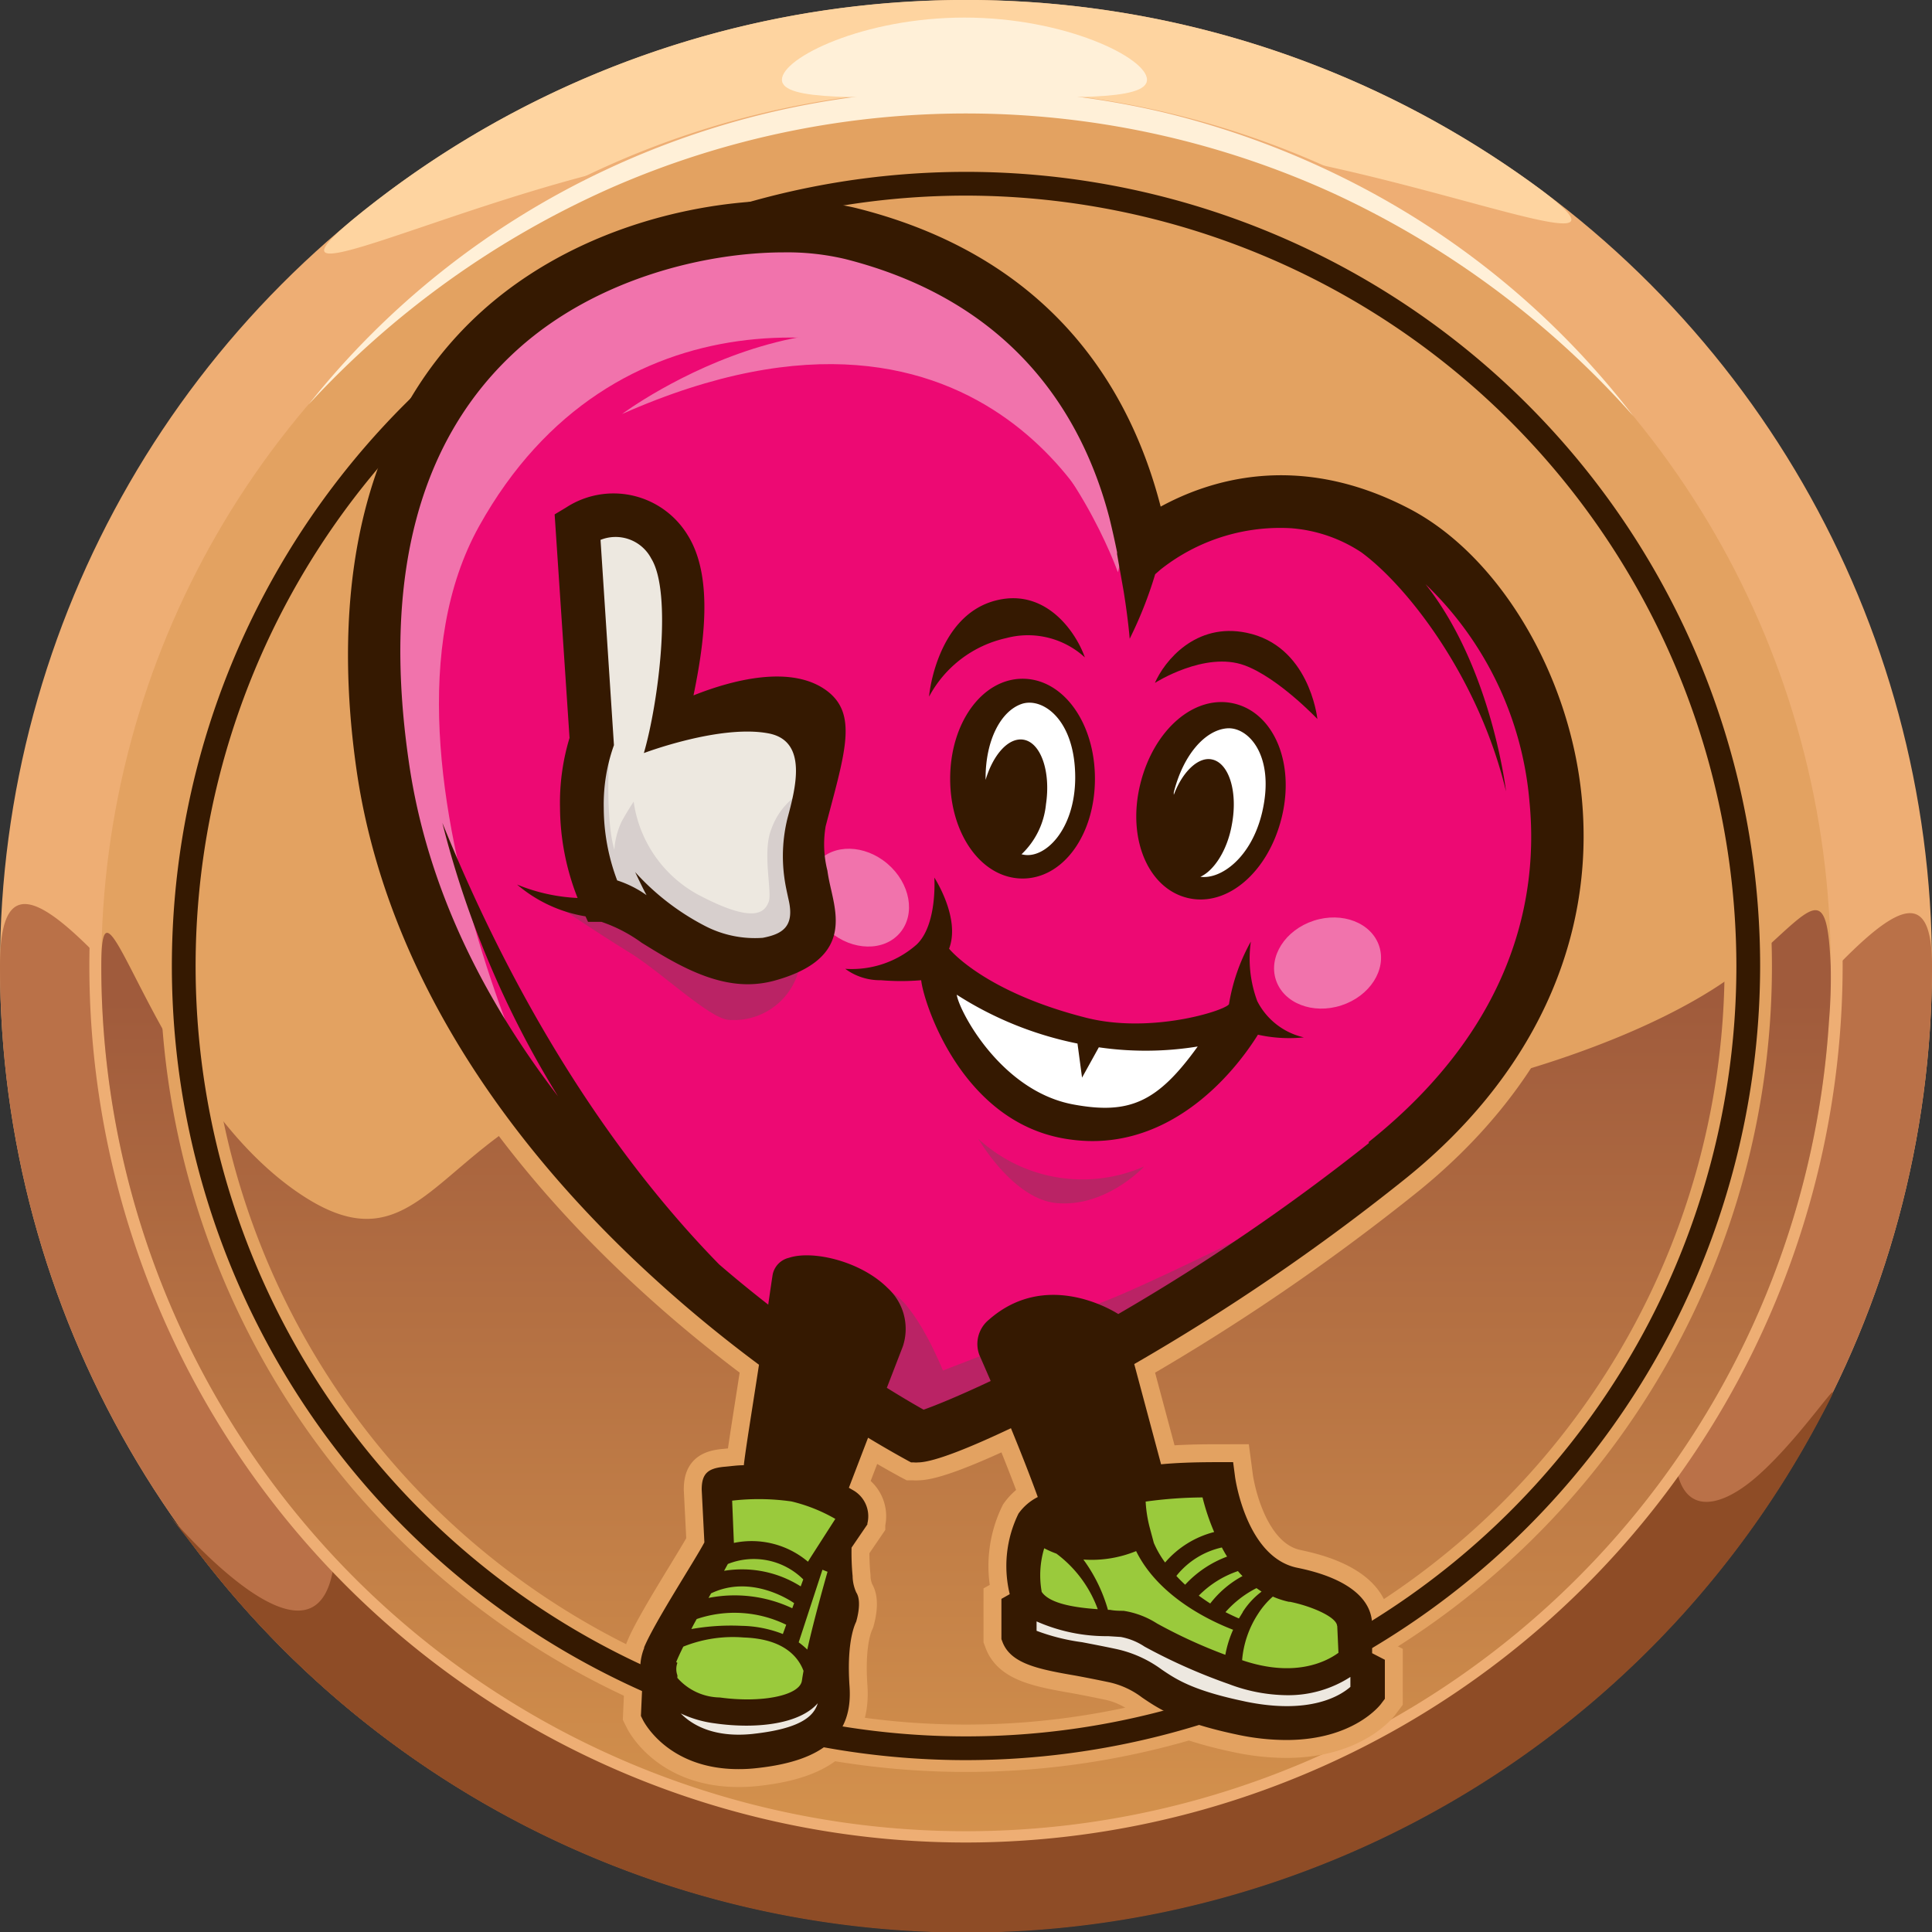 <svg id="Layer_1" data-name="Layer 1" xmlns="http://www.w3.org/2000/svg" xmlns:xlink="http://www.w3.org/1999/xlink" viewBox="0 0 144 144"><rect x="0" y="0" width="144" height="144" fill="#333333" stroke="none"/><defs><style>.cls-1{fill:#eeae74;}.cls-2{fill:#fed4a0;}.cls-3{fill:#ba7148;}.cls-4{fill:#8e4c26;}.cls-5,.cls-8{fill:#e3a261;}.cls-6{fill:url(#linear-gradient);}.cls-7{fill:#fff0d8;}.cls-8{stroke:#e3a261;stroke-miterlimit:10;stroke-width:2.67px;}.cls-9{fill:#351901;}.cls-10{fill:#ed0973;}.cls-11{fill:#fff;}.cls-12{fill:#ede8e0;}.cls-13{fill:#f173ac;}.cls-14{fill:#d7cfcd;}.cls-15{fill:#9aca3c;}.cls-16{fill:#ba2365;}</style><linearGradient id="linear-gradient" x1="72.01" y1="141.45" x2="72.01" y2="74.57" gradientUnits="userSpaceOnUse"><stop offset="0" stop-color="#d8964e"/><stop offset="1" stop-color="#a05b3c"/></linearGradient></defs><circle class="cls-1" cx="72" cy="72" r="72"/><path class="cls-2" d="M66.18,19.67c0-22.86-55.53,9.1-38.92-4.09a72,72,0,0,1,86.35-2.34c18.39,13-41.44-17.11-41.44,7.15C72.17,60.16,66.18,59.43,66.18,19.67Z"/><path class="cls-3" d="M0,72c0-22.93,32.22,47,72,47s72-67.71,72-47A72,72,0,0,1,0,72Z"/><path class="cls-4" d="M25,114.6C25,91.67,32.22,119,72,119s52.82-32,52.82-11.26c0,5.38,3.12,4.94,6.13,2.31,3.88-3.4,7.6-9.69,4.53-4a72,72,0,0,1-120.6,9.8C5.54,103.69,25,131.09,25,114.6Z"/><path class="cls-1" d="M72,137.33A65.34,65.34,0,1,1,137.34,72,65.4,65.4,0,0,1,72,137.33ZM72,8.43A63.57,63.57,0,1,0,135.57,72,63.65,63.65,0,0,0,72,8.43Z"/><circle class="cls-5" cx="72" cy="72" r="64.45"/><path class="cls-6" d="M7.55,72c0-9,3.65,8.9,14.2,16.56,13.81,10,9.68-16.6,47.35-7,23.51,6,52.36-1.93,61.52-10,4.53-4,5.55-6,5.83.42a38.2,38.2,0,0,1-.13,4.15A64.45,64.45,0,0,1,7.55,72Z"/><path class="cls-7" d="M23,30.15A61.71,61.71,0,0,1,45,12.73,63.07,63.07,0,0,1,58.42,8.15a64,64,0,0,1,28.27.22A63.74,63.74,0,0,1,100,13.19,61.83,61.83,0,0,1,121.73,31,68.13,68.13,0,0,0,99.45,14.44,65.93,65.93,0,0,0,45.55,14,68.17,68.17,0,0,0,23,30.15Z"/><path class="cls-7" d="M58.28,5.94c0-1.64,6.09-4.63,13.6-4.63s13.61,3,13.61,4.63S79.4,7.23,71.88,7.23,58.28,7.57,58.28,5.94Z"/><path class="cls-5" d="M72,15.46A56.54,56.54,0,1,1,15.46,72,56.6,56.6,0,0,1,72,15.46m0-1.77A58.31,58.31,0,1,0,130.31,72,58.31,58.31,0,0,0,72,13.69Z"/><path class="cls-5" d="M72,13.69A58.31,58.31,0,1,1,13.69,72,58.31,58.31,0,0,1,72,13.69m0-1.76A60.07,60.07,0,1,0,132.07,72,60.14,60.14,0,0,0,72,11.93Z"/><path class="cls-8" d="M117.89,59.4c-.89-9.15-6.17-18-12.84-21.48-8.33-4.35-15-2.09-18.54-.16-2.22-8.62-8-18.51-22.53-22.21-6.32-1.61-19.17-.32-28,7.59-10.48,9.41-10.9,23.8-9.41,34.22,1.92,13.4,9.66,26.57,22.38,38.1,2.64,2.4,5.24,4.49,7.62,6.26-.47,3.09-1,6.29-1.13,7.49-.53,0-1,.08-1.51.12-1.14.12-1.63.48-1.63,1.69l.2,3.94c-.71,1.35-3.69,5.91-4.49,7.82,0,0,0,0,0,.06l0,0a4,4,0,0,0-.13,2.6l-.11,2.46.15.3c.08.16,1.89,3.66,7.12,3.66a11.76,11.76,0,0,0,1.41-.08c5-.55,7.12-2.5,6.87-6.08s.5-4.81.5-4.84.46-1.47,0-2.17a3.1,3.1,0,0,1-.27-1.14v-.07h0a18.22,18.22,0,0,1-.08-2.13l1.18-1.73v-.07a2.23,2.23,0,0,0-1-2.44l-.38-.22,1.43-3.73c1.79,1.08,2.9,1.67,3,1.73l.21.11.22,0a1.2,1.2,0,0,0,.28,0c1.25,0,4.24-1.27,6.94-2.55.69,1.68,1.41,3.5,2,5.13a3.91,3.91,0,0,0-1.44,1.24,8.87,8.87,0,0,0-.65,6l-.62.35,0,3,.09.24c.63,1.59,2.64,2,5.43,2.48q1.14.21,2.43.48a6.26,6.26,0,0,1,2.53,1.15c1.22.83,2.73,1.85,7.1,2.77a17.57,17.57,0,0,0,3.66.4c5,0,7-2.6,7.09-2.74l.25-.33,0-2.91-.95-.49,0-2.22c-.14-3.16-4.92-4-5.68-4.18-3.72-.85-4.52-6.65-4.53-6.7l-.15-1.14H90.76c-1.84,0-3.2.06-4.22.16l-2-7.47a160.57,160.57,0,0,0,19.89-13.56C114.17,80.42,118.94,70.2,117.89,59.4Z"/><path class="cls-9" d="M72,131.19A59.19,59.19,0,1,1,131.19,72,59.25,59.25,0,0,1,72,131.19ZM72,14.58A57.42,57.42,0,1,0,129.42,72,57.49,57.49,0,0,0,72,14.58Z"/><path class="cls-10" d="M84.82,40.47a26.24,26.24,0,0,0-8.33-16.16c-6.47-6-20.3-10.28-33-3.73C18.9,33.27,29.64,67.85,36.67,77.85c12.93,18.41,31.77,29.66,31.77,29.66S109.81,88.88,114.49,72c2.9-10.47.67-25.19-9.28-31.41C95.05,34.23,84.82,40.47,84.82,40.47Z"/><path class="cls-11" d="M71.81,58.59c0-3.7,1.8-6.84,4.82-7,2.55-.12,4.32,3,4.32,6.73s-2.49,6.31-4.69,6.31S71.81,62.29,71.81,58.59Z"/><path class="cls-11" d="M86.1,59.18c.89-3.59,3.28-5.54,5.49-5.54,2.58,0,4,3.62,3.14,7.2S91.11,66.76,89,66.23,85.2,62.76,86.1,59.18Z"/><path class="cls-12" d="M49.41,53.31s1.93-9.53.25-12-6.18-2.45-6.18-2.45l.26,15.58s-1.42,9.4.26,12.23,13.39,5.54,13.39,5.54a3.68,3.68,0,0,0,2.44-3.48c0-2.7,1.55-12.88,1.16-13.91s-1.8-2.18-5.53-1.54A15.15,15.15,0,0,1,49.41,53.31Z"/><path class="cls-11" d="M69.49,72S75.54,76,81,77.13a24.09,24.09,0,0,0,10.81-.52s-4,8.3-12.06,7.14S69.49,72,69.49,72Z"/><path class="cls-13" d="M73.25,21.37s-3.81-3.05-6.61-3.88C59.15,15.27,46.23,14.94,37,25.83c-12.66,15-8.77,25.3-8.2,32.06S43.63,89.52,43.63,89.52,25.8,57,35.72,39.2,64.77,23.67,73.25,29C80,33.23,83.32,42.65,83.32,42.65S86.05,34.74,73.25,21.37Z"/><path class="cls-13" d="M46.36,30.86s17.57-13.11,30.2-1c6.9,6.62,6.33,11.07,6.33,11.07S74.26,18.49,46.36,30.86Z"/><path class="cls-14" d="M60.31,58.75a5.18,5.18,0,0,0-2.8,3c-.73,1.72.07,4.76-.22,5.48s-1,1.72-5.32-.58a9.38,9.38,0,0,1-4.74-6.9s-.4.59-.88,1.45a5.8,5.8,0,0,0-.56,2.14v0c-.72-2.44-.36-7.61-.36-7.61-2.59,1.72-1.43,11-1.43,11l2.51,1.54s9.06,3.45,10.88,4,2.78-3.28,2.44-3.48S60.31,58.75,60.31,58.75ZM46.1,64.42ZM46,64l0,.16Z"/><path class="cls-15" d="M61.86,116.26l.9,4.26s-1.42,5.24-2.62,5.9-6.44,2.07-8.84,1a6.76,6.76,0,0,1-3.17-2.51l4.87-9.1,0-5a64.17,64.17,0,0,1,7.21.32c1.2.33,3,2.41,3,2.41Z"/><path class="cls-15" d="M90.23,110.39l-7.29.17,0,3.49-6.28.06s-1.11,5.08-.49,5.69,8.17,2.11,8.17,2.11,8.29,4.08,11.88,4a4.64,4.64,0,0,0,4.46-3l-.74-3.22a8.2,8.2,0,0,1-7-3.91C90,111.52,90.23,110.39,90.23,110.39Z"/><ellipse class="cls-13" cx="98.95" cy="71.77" rx="4.05" ry="3.32" transform="translate(-17.35 34.14) rotate(-18.02)"/><ellipse class="cls-13" cx="63.99" cy="66.91" rx="3.32" ry="4.05" transform="translate(-28.44 72.19) rotate(-49.55)"/><path class="cls-16" d="M45.62,67.2l-4.32.15s3.37,2.27,5.64,3.66,5.86,4.83,7.32,5A5,5,0,0,0,59.61,72L49.28,69.91Z"/><path class="cls-16" d="M72.92,84.88a11.45,11.45,0,0,0,12.36,2.06s-2.75,3-6.41,2.74C75.56,89.48,72.92,84.88,72.92,84.88Z"/><path class="cls-16" d="M92.15,92.45s-9.82,4.87-11.25,5-5.62,2.77-5.62,2.77l-5,1.93s-2-5-3.95-5.88-6.88.76-6.88.76l-1.17,3.35,11.08,7.22s17.62-6.38,22.83-15.19"/><path class="cls-12" d="M62.22,122.76s-1.94,5.82-7.54,4.79-5.6-2.4-5.6-2.4v3.09s1.72,2.51,6.06,2.51,6.16-1.6,6.16-1.6l1.6-3.65Z"/><path class="cls-12" d="M76.61,119.9V123s9.48.23,10.39,2.86,13.82,1.83,13.82,1.83l1.6-2.29-.8-1.37-6.4,1.71-11.64-4.91Z"/><path class="cls-9" d="M61.67,64.89a8,8,0,0,1-.13-3.31c1.4-5.35,2.4-8.23.21-10-2.74-2.19-7.48-.78-10.06.25.75-3.66,1.54-8.77-.42-11.92a6.47,6.47,0,0,0-9.08-2.08l-.85.51L42.45,55a16.65,16.65,0,0,0-.71,5.21,18.61,18.61,0,0,0,1.31,6.72,13.46,13.46,0,0,1-4.51-1,10.46,10.46,0,0,0,5.1,2.37l.19.41,1,0a11.17,11.17,0,0,1,3,1.56c2.26,1.4,5,3.09,7.9,3.09a7.61,7.61,0,0,0,2-.27c5.4-1.49,4.73-4.49,4.24-6.68C61.85,65.89,61.74,65.4,61.67,64.89Zm-3.22.44c.08.64.22,1.23.33,1.74.46,2-.47,2.55-1.93,2.83A8.08,8.08,0,0,1,52.52,69a18.4,18.4,0,0,1-5.18-4s.59,1.26.85,1.72A8.08,8.08,0,0,0,46,65.62a15.43,15.43,0,0,1-1-5.4,13.08,13.08,0,0,1,.76-4.68l-1-15.3a3,3,0,0,1,3.78,1.39c1.58,2.55.54,10.75-.55,14.5,0,0,5.67-2.15,9.28-1.47,3,.56,2,4.17,1.42,6.35A11.78,11.78,0,0,0,58.45,65.33Z"/><path class="cls-9" d="M117.89,59.4c-.89-9.15-6.17-18-12.84-21.48-8.33-4.35-15-2.09-18.54-.16-2.22-8.62-8-18.51-22.53-22.21-6.32-1.61-19.17-.32-28,7.59-10.48,9.41-10.9,23.8-9.41,34.22,1.92,13.4,9.66,26.57,22.38,38.1,2.64,2.4,5.24,4.49,7.62,6.26-.47,3.09-1,6.29-1.13,7.49-.53,0-1,.08-1.51.12-1.14.12-1.63.48-1.63,1.69l.2,3.94c-.71,1.35-3.69,5.91-4.49,7.82,0,0,0,0,0,.06l0,0a4,4,0,0,0-.13,2.6l-.11,2.46.15.3c.08.16,1.89,3.66,7.12,3.66a11.76,11.76,0,0,0,1.41-.08c5-.55,7.12-2.5,6.87-6.08s.5-4.81.5-4.84.46-1.47,0-2.17a3.1,3.1,0,0,1-.27-1.14v-.07h0a18.22,18.22,0,0,1-.08-2.13l1.18-1.73v-.07a2.23,2.23,0,0,0-1-2.44l-.38-.22,1.43-3.73c1.79,1.08,2.9,1.67,3,1.73l.21.11.22,0a1.2,1.2,0,0,0,.28,0c1.25,0,4.24-1.27,6.94-2.55.69,1.68,1.41,3.5,2,5.13a3.91,3.91,0,0,0-1.44,1.24,8.87,8.87,0,0,0-.65,6l-.62.35,0,3,.09.24c.63,1.59,2.64,2,5.43,2.48q1.14.21,2.43.48a6.26,6.26,0,0,1,2.53,1.15c1.22.83,2.73,1.85,7.1,2.77a17.57,17.57,0,0,0,3.66.4c5,0,7-2.6,7.09-2.74l.25-.33,0-2.91-.95-.49,0-2.22c-.14-3.16-4.92-4-5.68-4.17-3.72-.86-4.52-6.66-4.53-6.71l-.15-1.14H90.76c-1.84,0-3.2.06-4.22.16l-2-7.47a160.57,160.57,0,0,0,19.89-13.56C114.17,80.42,118.94,70.2,117.89,59.4ZM59,111.91a12.25,12.25,0,0,1,3.26,1.3L60.47,116h0l-.25.4A6.5,6.5,0,0,0,54.7,115l-.13-3.15A17.22,17.22,0,0,1,59,111.91Zm-4.75,4.66a5.23,5.23,0,0,1,5.62,1.15l-.19.52a8.18,8.18,0,0,0-5.71-1.16Zm7.43.58c-.2.7-1,3.52-1.51,5.8a6,6,0,0,0-.64-.54L61.3,117ZM53,118.76c2.92-1.4,5.79.45,6.19.73l-.14.38a10.07,10.07,0,0,0-6.24-.77Zm-1.06,1.91a8.77,8.77,0,0,1,6.66.43l-.25.69a8.81,8.81,0,0,0-3.08-.61,16.94,16.94,0,0,0-3.74.24C51.65,121.17,51.79,120.92,51.93,120.67Zm-1.45,4.38a.2.2,0,0,1,0-.08l0-.1a1.35,1.35,0,0,1,0-.93l-.09-.06c.11-.27.29-.67.53-1.15a9.92,9.92,0,0,1,4.51-.68c3.05.1,4.09,1.52,4.45,2.49-.05.27-.09.52-.12.72-.15,1.12-3,1.69-6.12,1.26A4.3,4.3,0,0,1,50.48,125.05Zm5.67,4.18c-3.07.34-4.69-.77-5.42-1.52a8.4,8.4,0,0,0,2.55.74,16.82,16.82,0,0,0,2.33.17c2.26,0,4.31-.5,5.33-1.67C60.66,127.92,59.67,128.84,56.15,129.23Zm36.47-9.07-.29.47c-.24-.1-.58-.26-1-.47a7.72,7.72,0,0,1,2.31-1.79l.38.26A5.75,5.75,0,0,0,92.62,120.16Zm-2.42-.64c-.28-.18-.57-.38-.86-.59a7.45,7.45,0,0,1,2.92-1.83,3.92,3.92,0,0,0,.34.37A7.62,7.62,0,0,0,90.2,119.52Zm-1.87-1.4q-.35-.32-.66-.66a6,6,0,0,1,3.39-2.12c.12.23.25.46.39.68A8.09,8.09,0,0,0,88.33,118.12Zm3.57,3.35a8.06,8.06,0,0,0-.58,1.87A37.83,37.83,0,0,1,86.23,121a6.43,6.43,0,0,0-2.49-.94c-.28,0-.63,0-1-.07h-.16a11.79,11.79,0,0,0-1.83-3.75,8.76,8.76,0,0,0,3.93-.63C86.41,119.12,90.44,120.91,91.9,121.47Zm-14.27-2.84a6.94,6.94,0,0,1,.19-3.23,7.76,7.76,0,0,0,.91.4,9,9,0,0,1,3.08,4.14C80.25,119.83,78.23,119.56,77.63,118.63Zm15.13,8.18c-3.87-.81-5.1-1.64-6.18-2.37a8.89,8.89,0,0,0-3.43-1.54c-.89-.19-1.73-.35-2.51-.5a15.28,15.28,0,0,1-3.39-.85v-.7a12.88,12.88,0,0,0,5.34,1.1l.94.06a4.75,4.75,0,0,1,1.77.72,42.32,42.32,0,0,0,6.28,2.79,12.47,12.47,0,0,0,4.31.83,8.52,8.52,0,0,0,4.75-1.36v.74C99.92,126.37,97.65,127.84,92.76,126.81Zm6.9-5.62.09,2c-1,.73-3.36,1.85-7.18.55a7.42,7.42,0,0,1,1.18-3.44,6,6,0,0,1,1.11-1.3,6.25,6.25,0,0,0,1.2.39l.08,0C97.74,119.71,99.63,120.52,99.66,121.19Zm-9.18-7a7.17,7.17,0,0,0-3.65,2.27A7.42,7.42,0,0,1,86,115h0l-.29-1.08a9.65,9.65,0,0,1-.32-2,32.18,32.18,0,0,1,4.24-.31A16.6,16.6,0,0,0,90.48,114.15Zm11.55-29A154.65,154.65,0,0,1,83.35,97.94c-.65-.41-5.49-3.24-9.65.43A2.33,2.33,0,0,0,73,101l.28.64.56,1.29c-2.39,1.13-4.12,1.83-5,2.14-.57-.32-1.52-.87-2.74-1.63l1.19-3.08A4.13,4.13,0,0,0,66.16,96c-2-2-5.59-2.84-7.36-2.25A1.61,1.61,0,0,0,57.59,95c-.06.38-.18,1.19-.33,2.24-1.19-.93-2.41-1.92-3.66-3-6.41-6.55-14.18-17-20.63-32.91a72.28,72.28,0,0,0,8.62,20.38c-5.36-7-9.75-15.35-11.12-24.94-2-13.77.76-24.12,8.15-30.76,5.87-5.27,14-7.2,19.81-7.2a18.73,18.73,0,0,1,4.58.5c12.63,3.21,17.72,11.78,19.68,19.3q.33,1.35.57,2.55l0,.14.49,2.77c.35,2.17.45,3.54.45,3.54A30.29,30.29,0,0,0,86.1,42.8l.4-.35a14.36,14.36,0,0,1,9.72-3.08,11,11,0,0,1,5.25,1.8c3.41,2.5,8.74,9.3,10.78,17.81,0,0-1.06-9.2-6-15.44A25.39,25.39,0,0,1,114,59.78C114.65,66.46,113.1,76.28,102,85.13Z"/><path class="cls-9" d="M75,47.56A6.27,6.27,0,0,1,80.86,49c-.66-1.88-2.9-5.18-6.61-4.25-4.37,1.09-5,6.93-5,7.17A8.63,8.63,0,0,1,75,47.56Z"/><path class="cls-9" d="M92.9,47.16c-3.79-.78-6.11,2.11-6.82,3.74,0,0,3.73-2.39,6.68-1.31,2.51.92,5.43,4,5.43,4C98.16,53.33,97.52,48.1,92.9,47.16Z"/><path class="cls-9" d="M93.71,74.62a9.1,9.1,0,0,1-.48-4.44,14.27,14.27,0,0,0-1.63,4.67c-.34.5-5.87,2.23-10.67,1-7.08-1.8-9.81-4.68-10.19-5.14.87-2.29-1.1-5.3-1.1-5.3s.24,3.53-1.33,5A7.3,7.3,0,0,1,63,72.21a4.36,4.36,0,0,0,2.66.85,18,18,0,0,0,3,0c.15,1.55,3,10.79,11.1,11.87,7.13,1,12-4.6,14-7.81a10.71,10.71,0,0,0,3.42.2A5.18,5.18,0,0,1,93.71,74.62ZM80,82.32c-5.41-1-8.53-7-8.69-8.18a26.22,26.22,0,0,0,9,3.64l.34,2.54,1.25-2.26A24.18,24.18,0,0,0,89.27,78C86.29,82.14,84.2,83.1,80,82.32Z"/><path class="cls-9" d="M97.28,77.27h0Z"/><path class="cls-9" d="M76.22,50.59c-3,0-5.4,3.27-5.4,7.45s2.37,7.44,5.4,7.44,5.39-3.27,5.39-7.44S79.24,50.59,76.22,50.59Zm0,13.09-.09,0a5.93,5.93,0,0,0,1.83-3.73c.37-2.46-.39-4.62-1.69-4.82-1.11-.17-2.25,1.12-2.81,3V58c0-2.86,1.15-5,2.68-5.53s4,1.12,4,5.49C80.13,61.91,77.81,64.11,76.18,63.68Z"/><path class="cls-9" d="M88.53,66.93c2.94.7,6-1.93,7-6s-.59-7.79-3.54-8.49-6,1.93-7,6S85.58,66.23,88.53,66.93Zm2.88-12.64c1.6-.17,3.66,2,2.66,6.27-.8,3.37-3.07,5-4.6,4.79,1-.45,2-1.95,2.34-3.86.47-2.45-.2-4.64-1.5-4.89-1-.2-2.18.92-2.82,2.64a1.06,1.06,0,0,1,0-.19C88.19,56.27,89.8,54.45,91.41,54.29Z"/></svg>